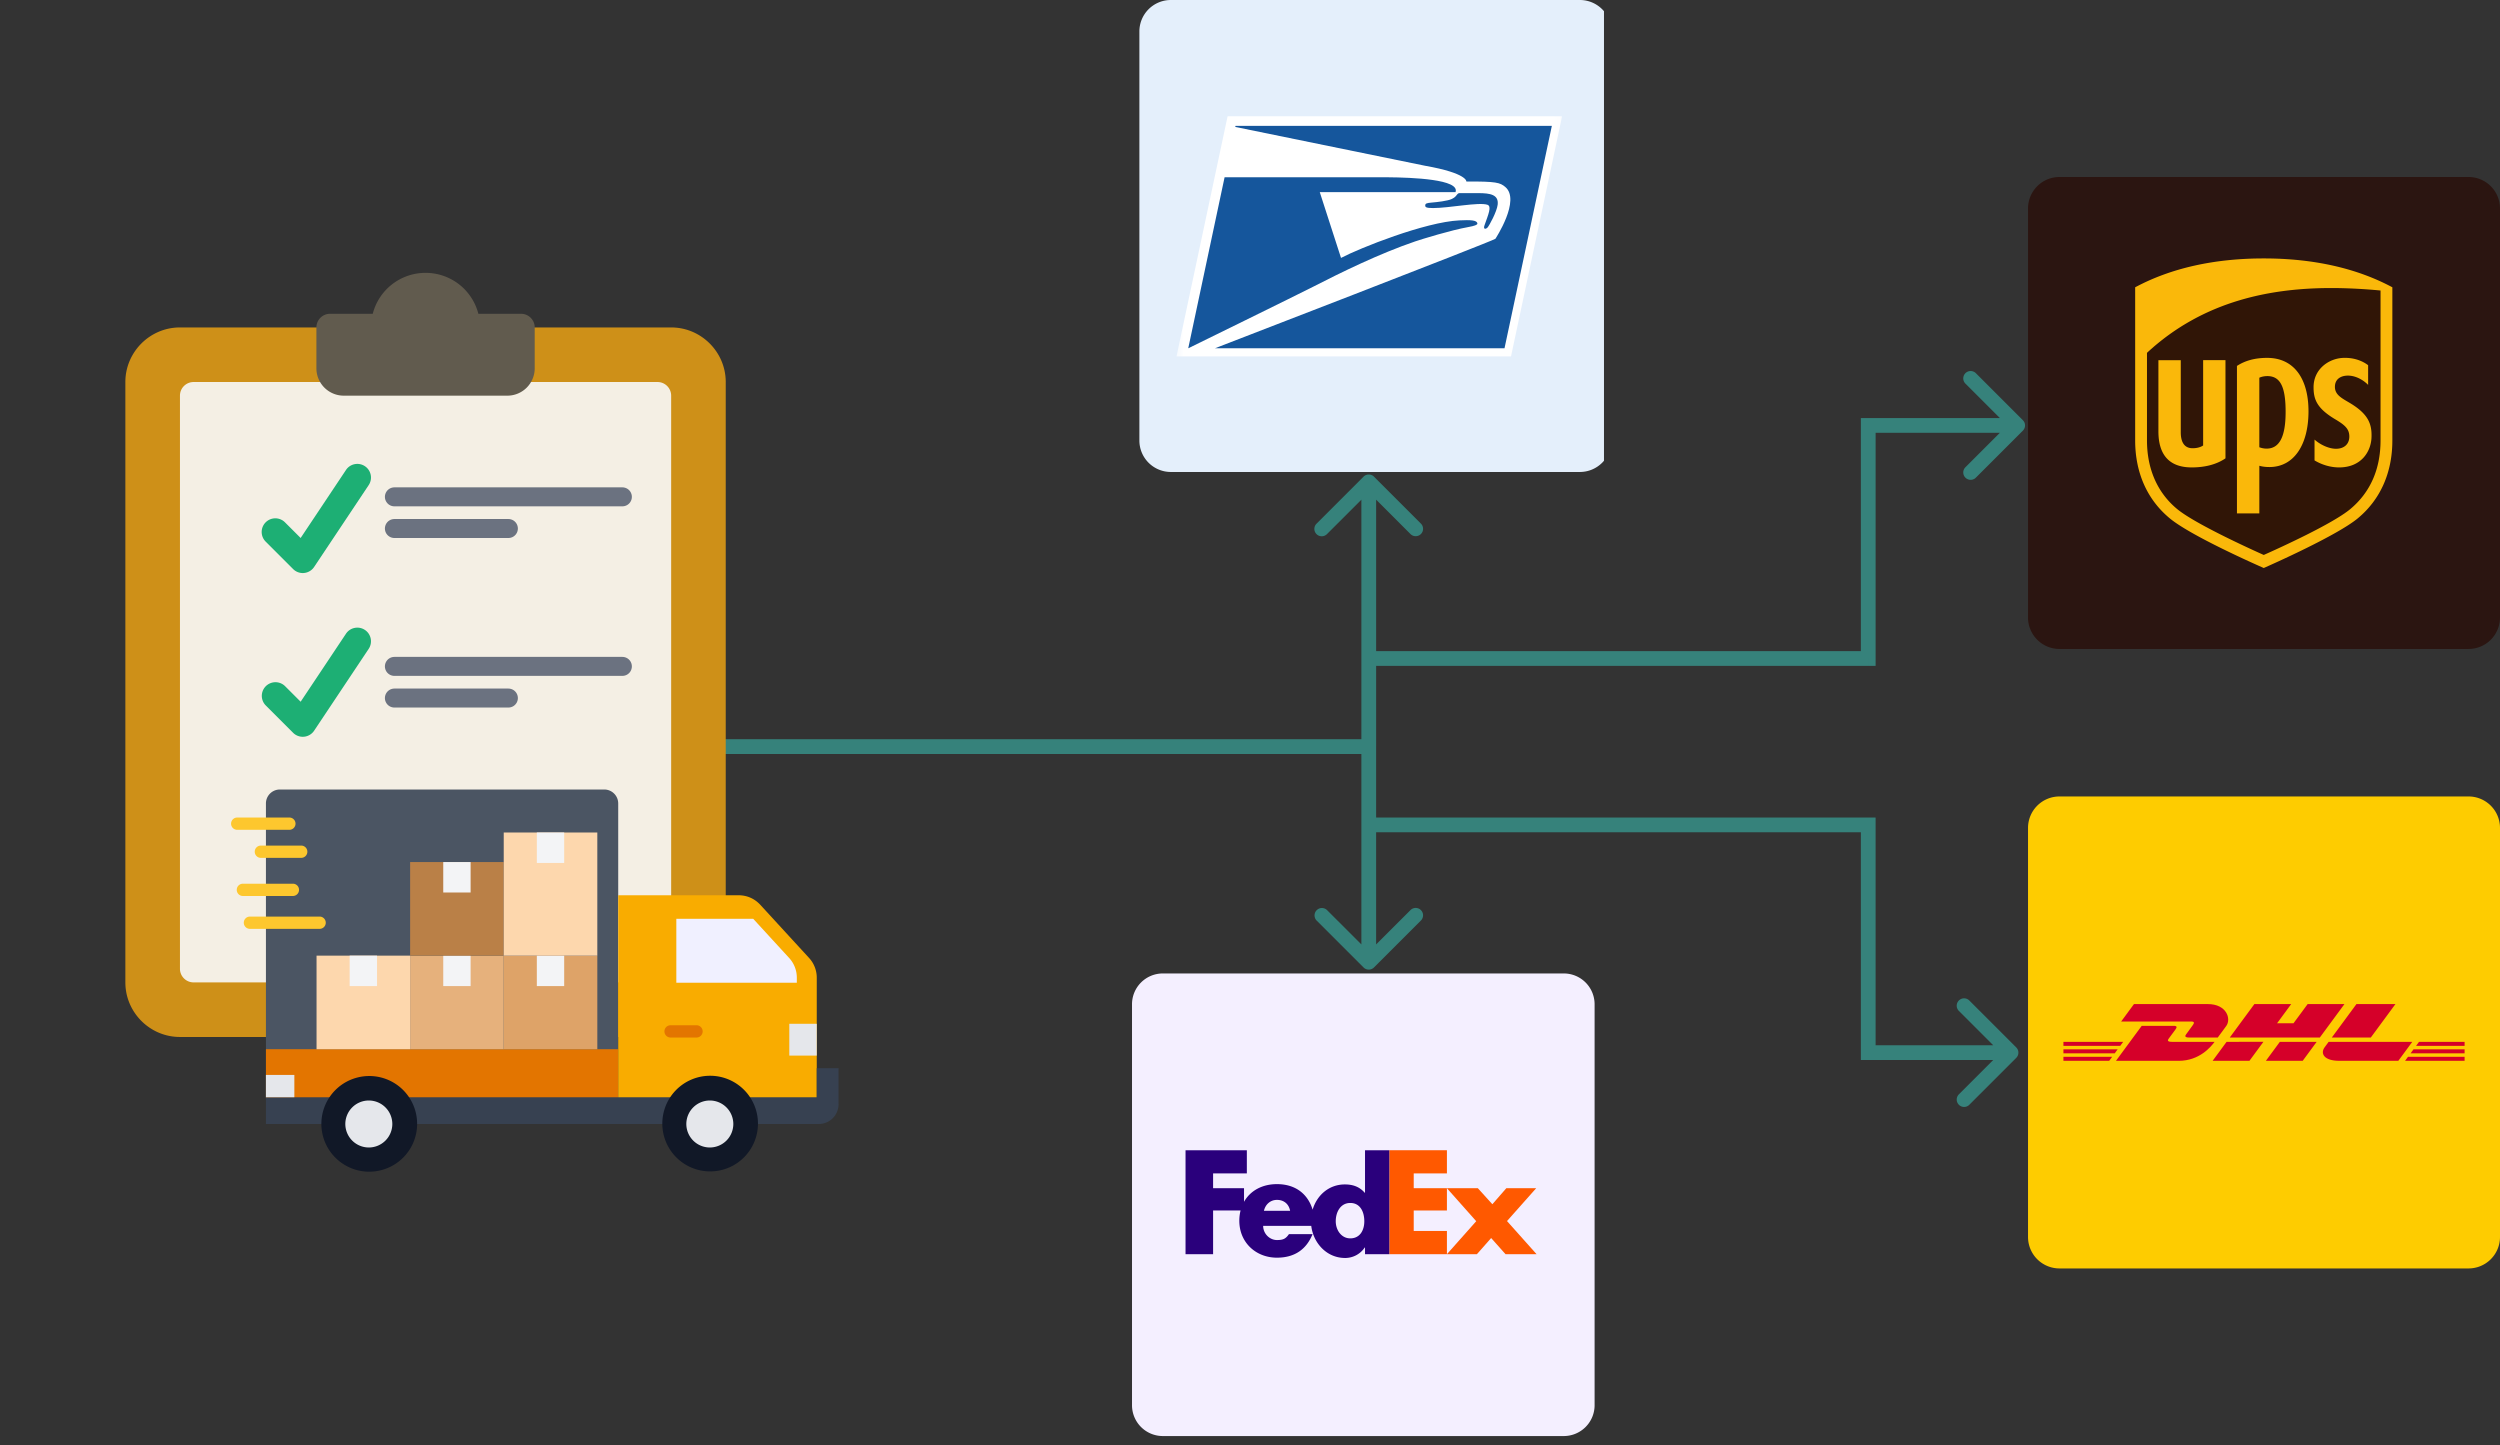 <?xml version="1.0" encoding="UTF-8"?>
<svg xmlns="http://www.w3.org/2000/svg" width="339" height="196" fill="none" viewBox="0 0 339 196">
  <rect x="0" y="0" width="339" height="196" fill="#333333" stroke="none"/>
  <path fill="#36827B" d="M83.886 102.24a1 1 0 1 1 0-2v2Zm101.011-37.605a1 1 0 0 1 1.414 0L192.675 71a1 1 0 1 1-1.414 1.415l-5.657-5.657-5.657 5.656A1 1 0 1 1 178.533 71l6.364-6.364Zm68.436 24.656h1v1h-1v-1Zm0-31.603h-1v-1h1v1Zm20.969-.707a1 1 0 0 1 0 1.414l-6.364 6.364a1 1 0 1 1-1.414-1.414l5.657-5.657-5.657-5.657a1 1 0 1 1 1.414-1.414l6.364 6.364Zm-87.991 74.206a.999.999 0 0 1-1.414 0l-6.364-6.364a1 1 0 0 1 1.414-1.414l5.657 5.657 5.657-5.657a.999.999 0 1 1 1.414 1.414l-6.364 6.364Zm67.022-19.327v-1h1v1h-1Zm0 30.878v1h-1v-1h1Zm20.069-.707a1 1 0 0 1 0 1.414l-6.364 6.364a.999.999 0 1 1-1.414-1.414l5.657-5.657-5.657-5.657a.999.999 0 1 1 1.414-1.414l6.364 6.364Zm-87.798-39.791H83.886v-2h101.718v2Zm-1-1V89.291h2v11.949h-2Zm0-11.949V65.342h2v23.95h-2Zm1-1h67.729v2h-67.729v-2Zm66.729 1V57.688h2v31.603h-2Zm1-32.603h20.262v2h-20.262v-2Zm-66.729 44.552v10.62h-2v-10.62h2Zm0 10.62v18.62h-2v-18.62h2Zm-1-1h67.729v2h-67.729v-2Zm68.729 1v30.878h-2V111.86h2Zm-1 29.878h19.362v2h-19.362v-2Z"></path>
  <path fill="#CE9018" d="M98.41 133.213V51.802c0-4.07-3.33-7.401-7.4-7.401H24.4c-4.07 0-7.401 3.33-7.401 7.4v81.412c0 4.07 3.33 7.401 7.401 7.401h66.61a7.401 7.401 0 0 0 7.4-7.401Z"></path>
  <path fill="#F4EFE4" d="M89.16 51.802H26.252a1.85 1.85 0 0 0-1.85 1.85v77.711a1.85 1.85 0 0 0 1.85 1.85H89.16a1.85 1.85 0 0 0 1.85-1.85v-77.71a1.85 1.85 0 0 0-1.85-1.851Z"></path>
  <path stroke="#6B7280" stroke-linecap="round" stroke-width="2.576" d="M53.48 67.372h30.913M53.48 90.362h30.913M53.48 71.666h15.456M53.48 94.656h15.456"></path>
  <path fill="#615B4E" d="M72.507 44.401v5.55a3.711 3.711 0 0 1-3.7 3.701H46.604a3.711 3.711 0 0 1-3.7-3.7V44.4c0-1.018.832-1.85 1.85-1.85h5.79A7.385 7.385 0 0 1 57.706 37a7.385 7.385 0 0 1 7.16 5.55h5.792c1.018 0 1.85.833 1.85 1.851Z"></path>
  <path fill="#1DAF74" d="M41.053 77.706a1.847 1.847 0 0 1-1.308-.543l-3.7-3.7a1.85 1.85 0 1 1 2.616-2.616l2.106 2.105 6.148-9.223a1.85 1.85 0 1 1 3.079 2.053l-7.401 11.102a1.85 1.85 0 0 1-1.54.822Zm0 22.202a1.845 1.845 0 0 1-1.308-.542l-3.7-3.7a1.848 1.848 0 0 1 .6-3.017 1.852 1.852 0 0 1 2.016.4l2.106 2.106 6.148-9.223a1.85 1.85 0 1 1 3.079 2.053l-7.401 11.102a1.851 1.851 0 0 1-1.54.821Z"></path>
  <path fill="#4B5563" fill-rule="evenodd" d="M81.94 107.057c1.041 0 1.89.849 1.89 1.89v43.467H39.825a3.773 3.773 0 0 1-3.765-3.766v-39.701c0-1.041.849-1.89 1.89-1.89h43.99Z" clip-rule="evenodd"></path>
  <path fill="#E37500" fill-rule="evenodd" d="M83.83 152.414H39.825a3.773 3.773 0 0 1-3.765-3.766v-6.372h47.77v10.138Z" clip-rule="evenodd"></path>
  <path fill="#F9AC00" fill-rule="evenodd" d="M110.752 152.414H83.83v-31.019h16.276c1.19 0 2.214.45 3.018 1.326l6.55 7.138a3.954 3.954 0 0 1 1.079 2.77v19.785h-.001Z" clip-rule="evenodd"></path>
  <path fill="#F0F0FF" fill-rule="evenodd" d="M91.71 133.263v-8.673h10.426l4.835 5.269a3.95 3.95 0 0 1 1.078 2.77v.634H91.71Z" clip-rule="evenodd"></path>
  <path fill="#374151" fill-rule="evenodd" d="M110.753 148.786H36.059v3.628h74.97a2.683 2.683 0 0 0 2.678-2.679v-4.883h-2.954v3.934Z" clip-rule="evenodd"></path>
  <path fill="#E37500" fill-rule="evenodd" d="M94.477 139.025a.833.833 0 0 1 0 1.665H90.9a.833.833 0 0 1 0-1.665h3.578Z" clip-rule="evenodd"></path>
  <path fill="#E5E7EB" d="M36.058 145.76h3.856v3.026h-3.856v-3.026Zm70.971-6.934h3.723v4.313h-3.723v-4.313Z"></path>
  <path fill="#111827" d="M100.825 156.999a6.485 6.485 0 1 0-9.171-9.17 6.485 6.485 0 0 0 9.171 9.17Z"></path>
  <path fill="#E5E7EB" fill-rule="evenodd" d="M96.253 155.6a3.192 3.192 0 0 0 3.186-3.186 3.192 3.192 0 0 0-3.186-3.186 3.192 3.192 0 0 0-3.187 3.186 3.192 3.192 0 0 0 3.187 3.186Z" clip-rule="evenodd"></path>
  <path fill="#111827" d="M51.483 158.724a6.485 6.485 0 1 0-2.918-12.637 6.485 6.485 0 0 0 2.919 12.637Z"></path>
  <path fill="#E5E7EB" fill-rule="evenodd" d="M50.012 155.6a3.192 3.192 0 0 0 3.187-3.186 3.192 3.192 0 0 0-3.187-3.186 3.192 3.192 0 0 0-3.186 3.186 3.192 3.192 0 0 0 3.186 3.186Z" clip-rule="evenodd"></path>
  <path fill="#E6B17C" d="M55.614 129.585h12.69v12.69h-12.69v-12.69Z"></path>
  <path fill="#F3F4F6" fill-rule="evenodd" d="M60.105 129.585h3.71v4.128h-3.71v-4.128Z" clip-rule="evenodd"></path>
  <path fill="#BA8047" d="M55.614 116.895h12.69v12.69h-12.69v-12.69Z"></path>
  <path fill="#F3F4F6" fill-rule="evenodd" d="M60.105 116.895h3.71v4.128h-3.71v-4.128Z" clip-rule="evenodd"></path>
  <path fill="#DEA368" d="M68.306 129.585h12.69v12.69h-12.69v-12.69Z"></path>
  <path fill="#F3F4F6" fill-rule="evenodd" d="M72.794 129.585h3.71v4.128h-3.71v-4.128Z" clip-rule="evenodd"></path>
  <path fill="#FDD7AD" d="M68.306 112.887h12.69v16.698h-12.69v-16.698Z"></path>
  <path fill="#F3F4F6" fill-rule="evenodd" d="M72.794 112.887h3.71v4.129h-3.71v-4.129Z" clip-rule="evenodd"></path>
  <path fill="#FDD7AD" d="M42.924 129.585h12.69v12.69h-12.69v-12.69Z"></path>
  <path fill="#F3F4F6" fill-rule="evenodd" d="M47.414 129.585h3.71v4.128h-3.71v-4.128Z" clip-rule="evenodd"></path>
  <path fill="#FDC72E" fill-rule="evenodd" d="M33.861 125.953a.833.833 0 0 1 0-1.665h9.508a.833.833 0 0 1 0 1.665h-9.508Zm1.486-9.627a.833.833 0 0 1 0-1.665h5.527a.833.833 0 0 1 0 1.665h-5.527Zm-3.209-3.803a.833.833 0 0 1 0-1.665h7.131a.833.833 0 0 1 0 1.665h-7.131Zm.77 8.973a.833.833 0 0 1 0-1.665h6.837a.833.833 0 0 1 0 1.665h-6.837Z" clip-rule="evenodd"></path>
  <g clip-path="url(#a)">
    <path fill="#E4EFFB" d="M214.233 0h-55.466a4.267 4.267 0 0 0-4.267 4.267v55.466A4.267 4.267 0 0 0 158.767 64h55.466a4.267 4.267 0 0 0 4.267-4.267V4.267A4.267 4.267 0 0 0 214.233 0Z"></path>
    <mask id="b" width="53" height="36" x="159" y="14" maskUnits="userSpaceOnUse" style="mask-type:luminance">
      <path fill="#fff" d="M211.95 14.933h-52.584v34.134h52.584V14.933Z"></path>
    </mask>
    <g mask="url(#b)">
      <path fill="#fff" d="m204.894 48.325 6.927-32.56h-45.358l-6.927 32.56h45.358Z"></path>
      <path fill="#15569C" d="m210.432 17.067-42.901.002-.026.143s25.221 5.173 25.721 5.262c5.795 1.022 5.615 2.14 5.615 2.14 4.061-.021 4.56.143 5.27.734 2.134 1.782-1.336 7.032-1.336 7.032-.496.366-38.014 14.84-38.014 14.84h39.251l6.419-30.153h.001Zm-22.293 6.972c-1.137-.009-1.938.008-2.029.002h-20.056l-4.928 23.188s15.094-7.4 16.94-8.349c3.782-1.94 9.012-4.506 13.846-6.15.921-.312 4.866-1.527 7.164-1.936.89-.16 1.269-.31 1.258-.477-.035-.475-.931-.507-2.447-.433-4.627.217-13.493 3.745-16.045 5.09l-2.881-8.92h18.409c.619-1.736-5.819-1.988-9.231-2.015Zm9.76 2.149c-.134 0-.249.09-.404.3-.141.182-.256.304-.622.488-.569.28-2.055.436-2.751.495-.668.056-.849.123-.861.381-.006.23.1.361 1.058.361 2.204 0 6.173-.83 7.368-.45.631.202.125 1.325-.393 2.802-.201.57.192.53.421.28.229-.252 1.258-2.134 1.37-3.092.159-1.361-1.01-1.565-2.622-1.565h-2.564Z"></path>
    </g>
  </g>
  <g clip-path="url(#c)">
    <path fill="#2B1511" d="M334.733 24h-55.466A4.267 4.267 0 0 0 275 28.267v55.466A4.267 4.267 0 0 0 279.267 88h55.466A4.267 4.267 0 0 0 339 83.733V28.267A4.267 4.267 0 0 0 334.733 24Z"></path>
    <path fill="#301506" fill-rule="evenodd" d="m290.435 47.564.15 17.325 3.849 4.809 11.545 6.182 14.186-7.022 2.943-7.098-.302-22.974-10.715-.305-11.167 1.831-10.187 5.954-.302 1.298Z" clip-rule="evenodd"></path>
    <path fill="#FAB80A" d="M306.965 35.043c-6.725 0-12.591 1.317-17.436 3.914V59.72c0 4.37 1.623 8.023 4.693 10.568 2.85 2.364 11.664 6.261 12.744 6.734 1.024-.45 9.943-4.408 12.747-6.734 3.068-2.544 4.691-6.198 4.691-10.568V38.957c-4.845-2.597-10.711-3.914-17.439-3.914Zm9.958 4.02a73.35 73.35 0 0 1 5.878.331V59.72c0 3.906-1.401 7.061-4.105 9.314-2.415 2.012-9.698 5.312-11.73 6.218-2.06-.918-9.361-4.26-11.733-6.217-2.688-2.214-4.102-5.444-4.102-9.314V47.844c7.723-7.164 17.102-8.895 25.792-8.78Zm-9.503 9.465c-1.655 0-2.99.374-4.089 1.091v19.998h3.035v-6.46c.303.09.742.174 1.365.174 3.367 0 5.301-3.07 5.301-7.551 0-4.473-1.992-7.252-5.612-7.252Zm10.37 0c-1.996.058-4.083 1.52-4.071 4 .005 1.632.453 2.853 2.954 4.337 1.335.793 1.872 1.315 1.895 2.278.026 1.07-.705 1.716-1.818 1.711-.968-.007-2.125-.55-2.9-1.249v2.825c.95.573 2.136.952 3.333.952 2.998 0 4.337-2.142 4.395-4.105.057-1.789-.432-3.143-2.967-4.65-1.131-.67-2.025-1.112-1.995-2.229.03-1.09.924-1.473 1.784-1.465 1.06.01 2.085.603 2.718 1.26v-2.668c-.533-.416-1.663-1.049-3.328-.997Zm-25.11.31v9.646c0 3.252 1.521 4.898 4.523 4.898 1.857 0 3.412-.434 4.571-1.231V48.838h-3.028v11.566c-.33.229-.82.375-1.436.375-1.39 0-1.598-1.29-1.598-2.159v-9.782h-3.032Zm14.76 2.16c1.761 0 2.49 1.422 2.49 4.86 0 3.354-.834 4.975-2.58 4.975-.411 0-.768-.103-.985-.186v-9.426c.246-.124.664-.222 1.075-.222Z"></path>
  </g>
  <g clip-path="url(#d)">
    <path fill="#F4EFFF" d="M212.046 132h-54.364a4.182 4.182 0 0 0-4.182 4.182v54.364a4.182 4.182 0 0 0 4.182 4.182h54.364a4.182 4.182 0 0 0 4.182-4.182v-54.364a4.182 4.182 0 0 0-4.182-4.182Z"></path>
    <path fill="#FF5900" d="m200.395 161.12 1.969 2.174 1.895-2.174h4.048l-3.956 4.456 4.01 4.493h-4.211l-1.95-2.191-1.933 2.191h-4.066l3.975-4.474-3.975-4.475h4.194Z"></path>
    <path fill="#FF5900" d="M196.202 161.12v3.023H191.7v2.775h4.502v3.151h-7.81v-14.097h7.81v3.142H191.7v2.006h4.502Z"></path>
    <path fill="#2A007C" d="M185.096 155.972v5.769h-.036c-.73-.84-1.641-1.132-2.698-1.132-2.166 0-3.798 1.476-4.37 3.426-.654-2.149-2.339-3.467-4.837-3.467-2.028 0-3.63.913-4.466 2.399v-1.847h-4.193v-2.006h4.576v-3.142h-8.313v14.097h3.737v-5.926h3.726a5.64 5.64 0 0 0-.171 1.394c0 2.94 2.243 5.004 5.104 5.004 2.407 0 3.993-1.132 4.831-3.195h-3.203c-.433.621-.762.804-1.628.804-1.004 0-1.87-.878-1.87-1.918h6.522c.283 2.335 2.099 4.35 4.591 4.35a3.19 3.19 0 0 0 2.661-1.424h.037v.912h3.294v-14.098h-3.294Zm-13.707 8.213c.208-.896.901-1.48 1.767-1.48.953 0 1.611.567 1.784 1.48h-3.551Zm11.707 3.738c-1.214 0-1.969-1.134-1.969-2.318 0-1.265.656-2.482 1.969-2.482 1.362 0 1.904 1.217 1.904 2.482 0 1.2-.575 2.318-1.904 2.318Z"></path>
  </g>
  <g clip-path="url(#e)">
    <path fill="#FECC00" d="M334.733 108h-55.466a4.266 4.266 0 0 0-4.267 4.267v55.466a4.266 4.266 0 0 0 4.267 4.267h55.466a4.266 4.266 0 0 0 4.267-4.267v-55.466a4.266 4.266 0 0 0-4.267-4.267Z"></path>
    <path fill="#D50029" d="M297.34 139.014c-.238.322-.636.881-.878 1.208-.123.166-.345.468.391.468h3.874l1.148-1.56c.711-.966.061-2.977-2.484-2.977h-10.024l-1.738 2.362h9.473c.478 0 .471.182.238.499Zm-2.846 2.259c-.736 0-.514-.303-.391-.469.242-.327.646-.88.884-1.202.234-.317.24-.499-.239-.499h-4.332l-3.491 4.744h8.513c2.811 0 4.377-1.913 4.859-2.574h-5.803Zm5.537 2.574h4.994l1.893-2.575-4.993.001c-.002 0-1.894 2.574-1.894 2.574Zm12.885-7.694L311 138.755h-2.228l1.914-2.602h-4.992l-3.34 4.537h12.214l3.339-4.537h-4.991Zm-5.662 7.694h4.992l1.894-2.574h-4.992c-.002 0-1.894 2.574-1.894 2.574Zm-27.454-1.559v.547h6.954l.402-.547H279.8Zm8.104-1.015H279.8v.546h7.701l.403-.546Zm-8.104 2.574h6.209l.4-.544H279.8v.544Zm47.071-1.013h7.329v-.546h-6.926l-.403.546Zm-.744 1.013h8.073v-.544h-7.674l-.399.544Zm1.893-2.574-.401.546h6.581v-.546h-6.18Zm-6.539-.583 3.34-4.537h-5.287c-.002 0-3.342 4.537-3.342 4.537h5.289Zm-5.717.583-.543.739c-.626.847-.072 1.835 1.974 1.835h8.017l1.894-2.574h-11.342Z"></path>
  </g>
  <defs>
    <clipPath id="a">
      <path fill="#fff" d="M153.5 0h64v64h-64z"></path>
    </clipPath>
    <clipPath id="c">
      <path fill="#fff" d="M275 24h64v64h-64z"></path>
    </clipPath>
    <clipPath id="d">
      <path fill="#fff" d="M153.5 132h64v64h-64z"></path>
    </clipPath>
    <clipPath id="e">
      <path fill="#fff" d="M275 108h64v64h-64z"></path>
    </clipPath>
  </defs>
</svg>
